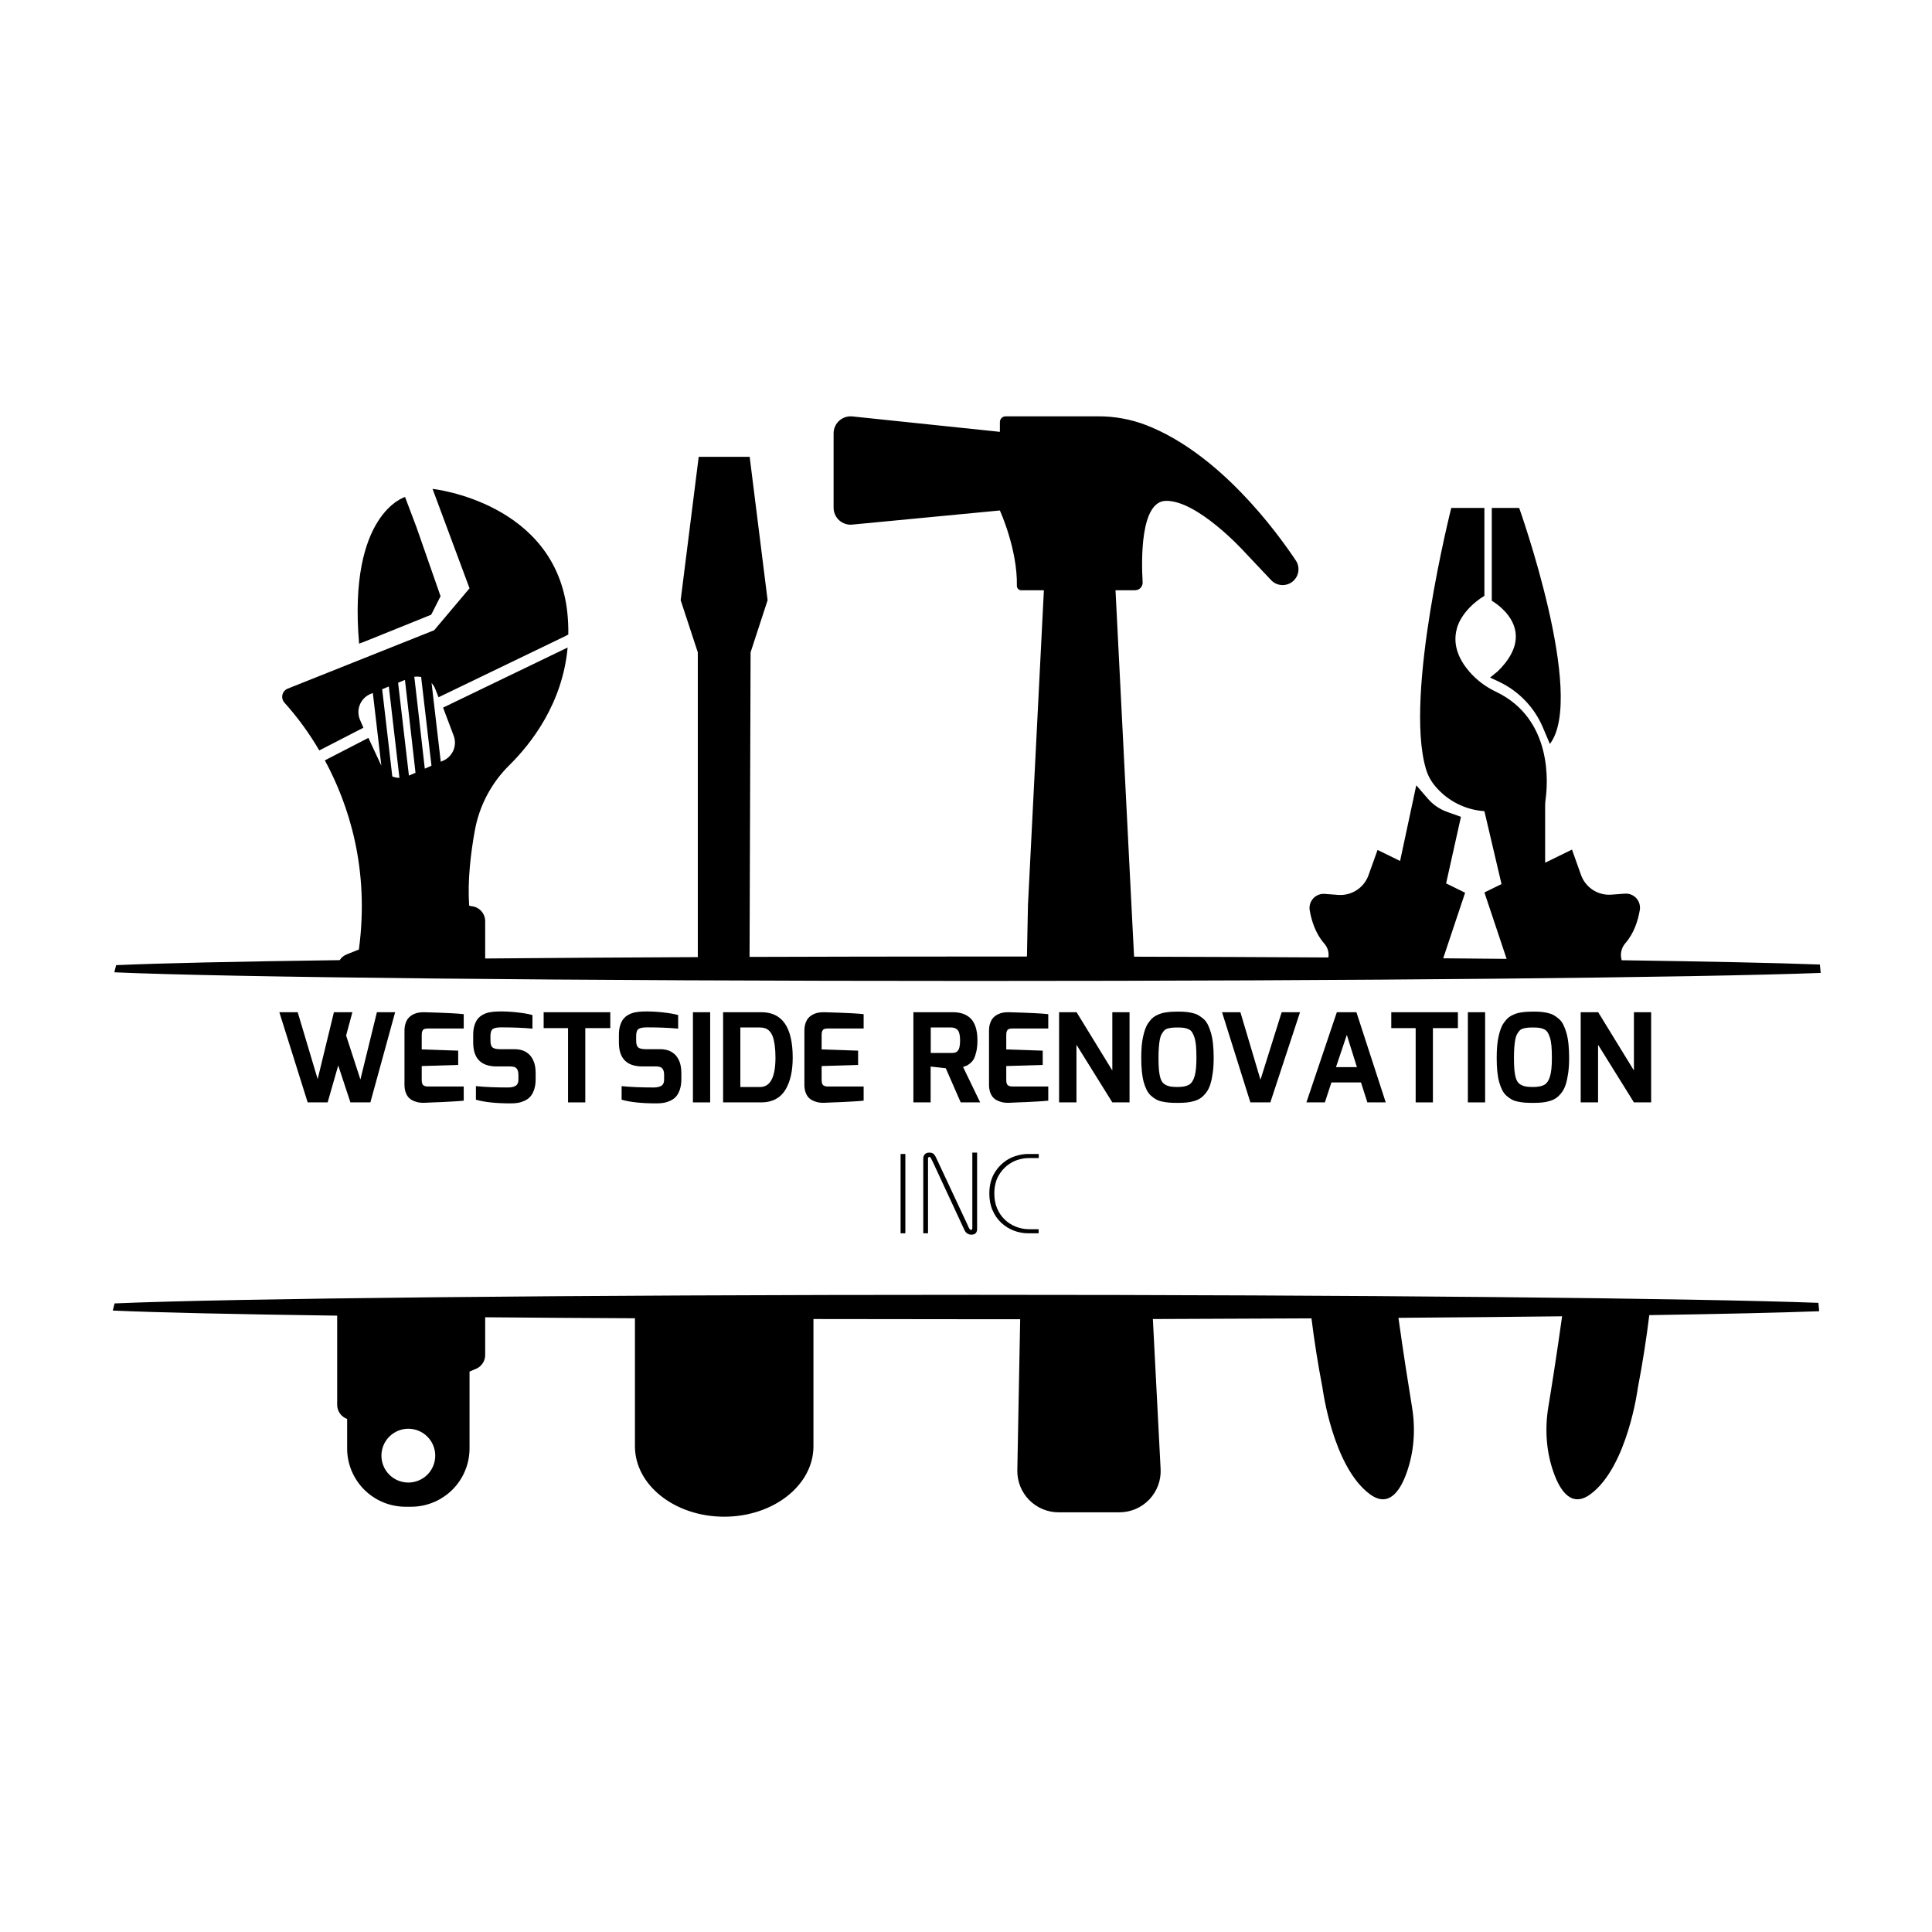 <svg xmlns="http://www.w3.org/2000/svg" xmlns:xlink="http://www.w3.org/1999/xlink" width="500" zoomAndPan="magnify" viewBox="0 0 375 375" height="500" preserveAspectRatio="xMidYMid meet" version="1.0"><defs><g/><clipPath id="8190d70aef"><path d="M 21.887 251 L 353.387 251 L 353.387 294.43 L 21.887 294.43 Z M 21.887 251 " clip-rule="nonzero"/></clipPath><clipPath id="ab228a38af"><path d="M 22 80.68 L 353.387 80.68 L 353.387 191 L 22 191 Z M 22 80.68 " clip-rule="nonzero"/></clipPath></defs><path fill="#000000" d="M 289.223 131.516 L 290.895 132.301 C 292.824 133.203 294.527 134.418 296.004 135.953 C 297.484 137.484 298.637 139.234 299.469 141.191 L 300.828 144.398 C 307.926 135.168 294.871 98.59 294.871 98.59 L 289.555 98.59 L 289.555 116.613 C 289.555 116.613 299.23 121.961 290.715 130.297 Z M 289.223 131.516 " fill-opacity="1" fill-rule="nonzero"/><path fill="#000000" d="M 71.047 124.422 L 83.695 119.316 L 85.512 115.727 L 80.848 102.363 L 78.621 96.465 C 78.621 96.465 67.523 99.648 69.703 124.938 Z M 71.047 124.422 " fill-opacity="1" fill-rule="nonzero"/><g clip-path="url(#8190d70aef)"><path fill="#000000" d="M 352.953 252.879 C 328.434 251.973 264.289 251.324 189.016 251.324 C 110.625 251.324 44.301 252.027 22.238 252.992 L 21.887 254.379 C 30.301 254.754 45.453 255.094 65.445 255.367 L 65.445 272.668 C 65.445 272.969 65.488 273.266 65.578 273.551 C 65.672 273.836 65.801 274.102 65.977 274.348 C 66.148 274.594 66.355 274.809 66.594 274.988 C 66.832 275.172 67.094 275.312 67.379 275.414 L 67.379 281.129 C 67.379 281.875 67.449 282.609 67.594 283.34 C 67.738 284.07 67.953 284.777 68.238 285.465 C 68.523 286.152 68.875 286.805 69.285 287.422 C 69.699 288.043 70.168 288.613 70.695 289.141 C 71.223 289.664 71.793 290.133 72.414 290.547 C 73.031 290.961 73.684 291.309 74.371 291.594 C 75.059 291.879 75.766 292.094 76.496 292.238 C 77.227 292.383 77.965 292.457 78.707 292.457 L 79.809 292.457 C 80.551 292.457 81.289 292.383 82.016 292.238 C 82.746 292.094 83.457 291.879 84.145 291.594 C 84.828 291.309 85.484 290.961 86.102 290.547 C 86.719 290.133 87.293 289.664 87.82 289.141 C 88.344 288.613 88.812 288.043 89.227 287.422 C 89.641 286.805 89.988 286.152 90.273 285.465 C 90.559 284.777 90.773 284.07 90.918 283.34 C 91.062 282.609 91.137 281.875 91.137 281.129 L 91.137 266.219 L 92.387 265.691 C 92.926 265.465 93.359 265.105 93.684 264.617 C 94.008 264.129 94.172 263.594 94.172 263.008 L 94.172 255.68 C 103.309 255.758 113.035 255.828 123.242 255.875 L 123.242 280.723 C 123.242 288.273 131 294.391 140.566 294.391 C 150.133 294.391 157.891 288.273 157.891 280.723 L 157.891 256.023 C 167.996 256.047 178.395 256.059 189.016 256.059 L 198.016 256.059 L 197.461 285.379 C 197.453 285.91 197.496 286.438 197.59 286.961 C 197.684 287.484 197.832 287.996 198.027 288.488 C 198.227 288.984 198.469 289.453 198.758 289.898 C 199.051 290.348 199.383 290.758 199.754 291.141 C 200.129 291.52 200.535 291.859 200.977 292.156 C 201.414 292.457 201.883 292.711 202.371 292.914 C 202.863 293.121 203.371 293.277 203.891 293.383 C 204.414 293.488 204.941 293.539 205.473 293.539 L 217.27 293.539 C 217.816 293.539 218.352 293.484 218.887 293.375 C 219.418 293.266 219.934 293.105 220.434 292.891 C 220.934 292.676 221.406 292.414 221.852 292.102 C 222.297 291.793 222.707 291.441 223.082 291.047 C 223.457 290.652 223.789 290.223 224.074 289.762 C 224.363 289.301 224.602 288.816 224.789 288.305 C 224.977 287.797 225.113 287.273 225.195 286.734 C 225.277 286.199 225.301 285.66 225.273 285.117 L 223.77 256.023 C 234.414 255.992 244.703 255.949 254.555 255.895 C 255.094 260.207 255.797 264.707 256.695 269.383 C 256.695 269.383 258.668 284.664 265.875 290.008 C 269.48 292.68 271.715 289.574 273.051 285.801 C 274.484 281.75 274.773 277.383 274.078 273.145 C 273.414 269.102 272.402 262.719 271.438 255.789 C 282.844 255.707 293.492 255.605 303.203 255.492 C 302.227 262.535 301.195 269.043 300.523 273.145 C 299.828 277.383 300.113 281.75 301.551 285.801 C 302.887 289.562 305.117 292.68 308.727 290.008 C 315.934 284.656 317.906 269.383 317.906 269.383 C 318.848 264.48 319.574 259.766 320.125 255.266 C 334.332 255.043 345.602 254.789 353.105 254.508 Z M 79.258 287.762 C 78.914 287.762 78.574 287.73 78.238 287.66 C 77.902 287.594 77.574 287.496 77.258 287.363 C 76.941 287.234 76.641 287.074 76.355 286.883 C 76.07 286.691 75.809 286.477 75.566 286.234 C 75.32 285.992 75.105 285.727 74.914 285.441 C 74.723 285.156 74.562 284.855 74.434 284.539 C 74.301 284.223 74.203 283.895 74.137 283.559 C 74.066 283.223 74.035 282.883 74.035 282.539 C 74.035 282.199 74.066 281.859 74.137 281.523 C 74.203 281.184 74.301 280.859 74.434 280.543 C 74.562 280.227 74.723 279.926 74.914 279.641 C 75.105 279.355 75.32 279.09 75.566 278.848 C 75.809 278.605 76.07 278.391 76.355 278.199 C 76.641 278.008 76.941 277.848 77.258 277.715 C 77.574 277.586 77.902 277.484 78.238 277.418 C 78.574 277.352 78.914 277.32 79.258 277.32 C 79.602 277.32 79.941 277.352 80.277 277.418 C 80.613 277.484 80.941 277.586 81.258 277.715 C 81.574 277.848 81.875 278.008 82.16 278.199 C 82.445 278.391 82.707 278.605 82.953 278.848 C 83.195 279.09 83.41 279.355 83.602 279.641 C 83.793 279.926 83.953 280.227 84.082 280.543 C 84.215 280.859 84.312 281.184 84.379 281.523 C 84.449 281.859 84.48 282.199 84.48 282.539 C 84.48 282.883 84.449 283.223 84.379 283.559 C 84.312 283.895 84.215 284.223 84.082 284.539 C 83.953 284.855 83.793 285.156 83.602 285.441 C 83.41 285.727 83.195 285.992 82.953 286.234 C 82.707 286.477 82.445 286.691 82.16 286.883 C 81.875 287.074 81.574 287.234 81.258 287.363 C 80.941 287.496 80.613 287.594 80.277 287.66 C 79.941 287.73 79.602 287.762 79.258 287.762 Z M 79.258 287.762 " fill-opacity="1" fill-rule="nonzero"/></g><g clip-path="url(#ab228a38af)"><path fill="#000000" d="M 353.391 188.844 L 353.238 187.215 C 344.762 186.902 331.547 186.621 314.773 186.383 L 314.754 186.32 C 314.594 185.758 314.578 185.191 314.703 184.617 C 314.828 184.047 315.082 183.539 315.465 183.094 C 317.18 181.148 317.949 178.629 318.285 176.625 C 318.32 176.422 318.332 176.215 318.316 176.008 C 318.305 175.801 318.266 175.598 318.207 175.402 C 318.148 175.203 318.066 175.012 317.965 174.832 C 317.863 174.652 317.742 174.488 317.602 174.332 C 317.461 174.18 317.309 174.047 317.137 173.93 C 316.965 173.812 316.785 173.715 316.59 173.641 C 316.398 173.562 316.199 173.508 315.996 173.477 C 315.789 173.449 315.586 173.441 315.379 173.457 L 312.754 173.652 C 312.121 173.699 311.5 173.645 310.883 173.484 C 310.27 173.328 309.695 173.074 309.164 172.73 C 308.633 172.383 308.172 171.961 307.781 171.461 C 307.387 170.965 307.086 170.418 306.871 169.82 L 305.121 164.902 L 299.91 167.457 L 299.91 156.383 C 299.91 155.973 299.938 155.559 299.996 155.152 C 300.395 152.336 301.52 139.582 290.363 134.266 C 288.387 133.332 286.68 132.047 285.234 130.406 C 283.422 128.324 281.84 125.398 282.773 122.016 C 282.773 122.016 283.441 118.559 288.121 115.641 L 288.121 98.59 L 281.691 98.59 C 281.691 98.59 272.52 134.773 276.758 149.195 C 277.121 150.465 277.73 151.602 278.582 152.605 C 279.777 154.027 281.203 155.16 282.859 156 C 284.516 156.84 286.27 157.32 288.121 157.445 L 291.445 171.598 L 288.125 173.223 L 292.434 186.117 C 288.457 186.078 284.355 186.039 280.125 186.004 L 284.379 173.277 L 280.688 171.469 L 283.57 158.543 L 280.992 157.625 C 279.469 157.098 278.176 156.219 277.121 154.996 L 274.898 152.422 L 271.758 167.113 L 267.383 164.973 L 265.629 169.867 C 265.418 170.465 265.113 171.012 264.723 171.512 C 264.328 172.008 263.867 172.43 263.336 172.777 C 262.805 173.121 262.23 173.375 261.617 173.535 C 261.004 173.691 260.379 173.746 259.746 173.703 L 257.121 173.504 C 256.918 173.488 256.711 173.496 256.504 173.527 C 256.301 173.559 256.102 173.609 255.91 173.688 C 255.715 173.762 255.535 173.859 255.363 173.977 C 255.191 174.094 255.039 174.23 254.898 174.383 C 254.758 174.535 254.637 174.699 254.535 174.879 C 254.43 175.062 254.352 175.25 254.293 175.449 C 254.23 175.648 254.195 175.848 254.184 176.055 C 254.168 176.262 254.18 176.469 254.211 176.672 C 254.555 178.676 255.32 181.195 257.039 183.141 C 257.711 183.922 257.98 184.82 257.844 185.844 C 245.898 185.773 233.273 185.723 220.125 185.691 L 219.609 175.656 L 216.52 114.566 L 220.312 114.566 C 220.516 114.566 220.711 114.527 220.898 114.445 C 221.086 114.363 221.25 114.25 221.387 114.102 C 221.527 113.953 221.633 113.785 221.699 113.594 C 221.77 113.402 221.797 113.203 221.785 113 C 221.535 108.758 221.316 97.332 226.277 97.215 C 232.375 97.07 241.336 106.895 241.336 106.895 L 246.727 112.605 C 246.992 112.887 247.297 113.105 247.645 113.27 C 247.992 113.434 248.359 113.531 248.742 113.555 C 249.125 113.582 249.5 113.539 249.867 113.426 C 250.234 113.312 250.57 113.137 250.871 112.898 C 251.172 112.656 251.418 112.371 251.613 112.039 C 251.805 111.711 251.934 111.355 251.992 110.973 C 252.055 110.594 252.043 110.219 251.965 109.844 C 251.883 109.469 251.738 109.117 251.523 108.797 C 247.574 102.879 236.586 88.012 222.484 82.52 C 219.465 81.363 216.336 80.793 213.102 80.809 L 195.188 80.809 C 195.039 80.809 194.898 80.84 194.762 80.895 C 194.629 80.949 194.508 81.031 194.402 81.137 C 194.301 81.238 194.219 81.359 194.164 81.496 C 194.105 81.633 194.078 81.773 194.078 81.918 L 194.078 83.82 L 165.445 80.828 C 165.215 80.805 164.984 80.805 164.758 80.828 C 164.527 80.852 164.301 80.898 164.082 80.969 C 163.863 81.043 163.652 81.137 163.453 81.25 C 163.25 81.367 163.066 81.5 162.895 81.656 C 162.723 81.809 162.566 81.98 162.43 82.168 C 162.297 82.355 162.18 82.555 162.086 82.766 C 161.992 82.977 161.922 83.195 161.871 83.422 C 161.824 83.648 161.801 83.875 161.801 84.105 L 161.801 98.543 C 161.801 98.773 161.824 99 161.871 99.227 C 161.918 99.449 161.988 99.668 162.082 99.879 C 162.176 100.086 162.289 100.285 162.426 100.473 C 162.559 100.66 162.711 100.828 162.883 100.984 C 163.051 101.137 163.234 101.273 163.434 101.391 C 163.633 101.504 163.84 101.598 164.059 101.672 C 164.277 101.746 164.5 101.793 164.727 101.82 C 164.957 101.844 165.184 101.848 165.414 101.824 L 194.074 99.082 C 194.074 99.082 197.52 106.609 197.375 113.711 C 197.375 113.949 197.461 114.152 197.629 114.32 C 197.797 114.488 198 114.57 198.238 114.57 L 202.617 114.57 L 199.527 175.66 L 199.328 185.66 L 189.293 185.66 C 174.164 185.66 159.484 185.688 145.488 185.734 L 145.688 126.621 L 148.992 116.496 L 145.512 88.672 L 135.617 88.672 L 132.117 116.496 L 135.445 126.621 L 135.445 185.777 C 120.734 185.84 106.883 185.93 94.172 186.043 L 94.172 178.793 C 94.172 178.43 94.105 178.078 93.973 177.738 C 93.84 177.402 93.652 177.098 93.406 176.828 C 93.164 176.559 92.879 176.344 92.551 176.184 C 92.227 176.02 91.883 175.922 91.52 175.891 C 91.082 175.852 91.062 175.734 91.062 175.734 C 90.73 170.918 91.371 165.57 92.16 161.223 C 92.594 158.816 93.379 156.531 94.52 154.367 C 95.66 152.203 97.102 150.262 98.844 148.543 C 103.203 144.238 109.195 136.48 110.176 125.684 L 86 137.348 L 88.043 142.762 C 88.223 143.223 88.309 143.695 88.305 144.191 C 88.301 144.684 88.203 145.156 88.016 145.613 C 87.828 146.07 87.559 146.473 87.215 146.824 C 86.871 147.176 86.473 147.453 86.02 147.648 L 85.551 147.848 L 83.77 132.578 C 84.082 132.922 84.32 133.305 84.492 133.738 L 85.121 135.34 L 109.793 123.438 L 110.309 123.152 C 110.332 121.758 110.27 120.363 110.125 118.977 C 107.891 97.441 83.957 94.891 83.957 94.891 L 91.137 114.191 L 84.273 122.328 L 55.836 133.668 C 55.711 133.723 55.59 133.785 55.48 133.867 C 55.371 133.945 55.27 134.035 55.18 134.141 C 55.094 134.242 55.016 134.355 54.957 134.477 C 54.895 134.602 54.848 134.727 54.816 134.859 C 54.785 134.992 54.773 135.129 54.773 135.266 C 54.773 135.402 54.793 135.535 54.828 135.668 C 54.859 135.801 54.91 135.926 54.977 136.047 C 55.039 136.164 55.117 136.277 55.207 136.379 C 57.777 139.238 60.027 142.332 61.969 145.652 L 62.016 145.637 L 70.539 141.25 L 69.918 139.82 C 69.812 139.586 69.727 139.344 69.668 139.094 C 69.609 138.844 69.574 138.59 69.566 138.332 C 69.559 138.074 69.574 137.816 69.621 137.562 C 69.664 137.309 69.734 137.062 69.828 136.824 C 69.922 136.582 70.039 136.355 70.18 136.141 C 70.32 135.922 70.48 135.723 70.66 135.539 C 70.84 135.355 71.039 135.191 71.254 135.051 C 71.469 134.906 71.695 134.785 71.934 134.688 L 72.367 134.508 L 74.02 148.625 L 71.508 143.223 L 63.055 147.582 C 67.664 156.109 71.773 168.594 69.66 184.301 L 67.285 185.25 C 66.715 185.48 66.266 185.852 65.934 186.363 C 46.117 186.629 31.031 186.957 22.539 187.336 L 22.191 188.723 C 43.898 189.695 110.512 190.402 189.32 190.402 C 264.73 190.402 328.984 189.754 353.391 188.844 Z M 81.75 131.414 L 81.797 131.875 L 83.68 148.027 L 83.746 148.633 L 82.453 149.195 L 80.527 132.297 L 80.414 131.363 C 80.863 131.301 81.305 131.316 81.75 131.414 Z M 78.602 131.973 L 80.562 149.207 L 80.645 150 L 79.371 150.539 L 77.301 132.777 L 77.277 132.516 Z M 75.469 133.25 L 77.531 150.984 C 77.051 150.98 76.59 150.891 76.145 150.711 L 76.066 150.023 L 74.207 134.039 L 74.172 133.781 Z M 75.469 133.25 " fill-opacity="1" fill-rule="nonzero"/></g><g fill="#000000" fill-opacity="1"><g transform="translate(53.407, 213.974)"><g><path d="M 0.812 -17.504 L 4.375 -17.504 L 8.25 -4.52 L 11.406 -17.504 L 14.992 -17.504 L 13.773 -12.984 L 16.547 -4.445 L 19.75 -17.504 L 23.289 -17.504 L 18.484 0 L 14.609 0 L 12.242 -7.172 L 10.188 0 L 6.312 0 Z M 0.812 -17.504 "/></g></g></g><g fill="#000000" fill-opacity="1"><g transform="translate(77.122, 213.974)"><g><path d="M 1.387 -3.441 L 1.387 -13.867 C 1.387 -14.457 1.465 -14.977 1.625 -15.422 C 1.785 -15.867 1.992 -16.219 2.246 -16.473 C 2.504 -16.73 2.801 -16.941 3.145 -17.109 C 3.488 -17.273 3.82 -17.383 4.148 -17.43 C 4.477 -17.477 4.82 -17.504 5.188 -17.504 C 9.301 -17.391 11.867 -17.262 12.887 -17.121 L 12.887 -14.348 L 5.977 -14.348 C 5.676 -14.348 5.434 -14.312 5.262 -14.25 C 5.086 -14.188 4.961 -14.074 4.891 -13.914 C 4.816 -13.758 4.773 -13.621 4.758 -13.508 C 4.742 -13.398 4.734 -13.23 4.734 -13.008 L 4.734 -10.281 L 11.812 -10.043 L 11.812 -7.27 L 4.734 -7.055 L 4.734 -4.328 C 4.734 -4.023 4.773 -3.781 4.855 -3.598 C 4.934 -3.414 5.062 -3.289 5.234 -3.215 C 5.41 -3.145 5.559 -3.105 5.68 -3.098 C 5.797 -3.09 5.977 -3.086 6.215 -3.086 L 12.887 -3.086 L 12.887 -0.336 C 12.488 -0.285 11.668 -0.227 10.426 -0.156 C 9.18 -0.082 8.035 -0.031 6.98 0 L 5.426 0.07 C 5.062 0.086 4.719 0.078 4.398 0.047 C 4.082 0.016 3.73 -0.07 3.348 -0.215 C 2.965 -0.359 2.633 -0.551 2.355 -0.789 C 2.078 -1.027 1.844 -1.375 1.66 -1.828 C 1.477 -2.285 1.387 -2.82 1.387 -3.441 Z M 1.387 -3.441 "/></g></g></g><g fill="#000000" fill-opacity="1"><g transform="translate(90.676, 213.974)"><g><path d="M 1.172 -11.621 L 1.172 -13.125 C 1.172 -13.797 1.25 -14.395 1.41 -14.918 C 1.57 -15.445 1.785 -15.875 2.055 -16.211 C 2.328 -16.547 2.664 -16.82 3.074 -17.035 C 3.48 -17.25 3.91 -17.402 4.363 -17.488 C 4.816 -17.578 5.332 -17.629 5.906 -17.645 C 7.117 -17.676 8.367 -17.621 9.66 -17.477 C 10.949 -17.336 11.953 -17.16 12.672 -16.953 L 12.672 -14.32 C 10.855 -14.48 8.902 -14.562 6.812 -14.562 C 5.969 -14.578 5.375 -14.484 5.031 -14.285 C 4.691 -14.086 4.52 -13.613 4.52 -12.863 L 4.52 -12.004 C 4.52 -11.332 4.656 -10.887 4.926 -10.664 C 5.195 -10.441 5.684 -10.328 6.383 -10.328 L 9.156 -10.328 C 9.57 -10.328 9.957 -10.289 10.316 -10.211 C 10.676 -10.129 10.988 -10.02 11.25 -9.875 C 11.512 -9.73 11.75 -9.562 11.969 -9.371 C 12.184 -9.18 12.367 -8.965 12.516 -8.727 C 12.668 -8.488 12.797 -8.246 12.898 -7.996 C 13.004 -7.75 13.082 -7.492 13.137 -7.223 C 13.195 -6.949 13.234 -6.691 13.258 -6.445 C 13.281 -6.195 13.293 -5.945 13.293 -5.691 L 13.293 -4.52 C 13.293 -3.754 13.199 -3.086 13.008 -2.512 C 12.816 -1.938 12.574 -1.48 12.277 -1.148 C 11.984 -0.812 11.617 -0.543 11.18 -0.336 C 10.738 -0.129 10.305 0.012 9.875 0.082 C 9.445 0.156 8.973 0.191 8.465 0.191 C 5.578 0.191 3.324 -0.047 1.699 -0.527 L 1.699 -3.156 C 3.449 -2.98 5.484 -2.895 7.793 -2.895 C 8.098 -2.895 8.355 -2.91 8.57 -2.941 C 8.785 -2.973 9.012 -3.035 9.242 -3.133 C 9.473 -3.227 9.648 -3.383 9.766 -3.598 C 9.887 -3.812 9.945 -4.082 9.945 -4.398 L 9.945 -5.332 C 9.945 -5.891 9.836 -6.305 9.613 -6.574 C 9.387 -6.848 8.973 -6.98 8.367 -6.98 L 5.691 -6.98 C 2.68 -6.996 1.172 -8.543 1.172 -11.621 Z M 1.172 -11.621 "/></g></g></g><g fill="#000000" fill-opacity="1"><g transform="translate(104.781, 213.974)"><g><path d="M 0.742 -14.418 L 0.742 -17.504 L 13.676 -17.504 L 13.676 -14.418 L 8.824 -14.418 L 8.824 0 L 5.477 0 L 5.477 -14.418 Z M 0.742 -14.418 "/></g></g></g><g fill="#000000" fill-opacity="1"><g transform="translate(118.957, 213.974)"><g><path d="M 1.172 -11.621 L 1.172 -13.125 C 1.172 -13.797 1.25 -14.395 1.41 -14.918 C 1.57 -15.445 1.785 -15.875 2.055 -16.211 C 2.328 -16.547 2.664 -16.82 3.074 -17.035 C 3.48 -17.25 3.91 -17.402 4.363 -17.488 C 4.816 -17.578 5.332 -17.629 5.906 -17.645 C 7.117 -17.676 8.367 -17.621 9.66 -17.477 C 10.949 -17.336 11.953 -17.16 12.672 -16.953 L 12.672 -14.32 C 10.855 -14.48 8.902 -14.562 6.812 -14.562 C 5.969 -14.578 5.375 -14.484 5.031 -14.285 C 4.691 -14.086 4.52 -13.613 4.52 -12.863 L 4.52 -12.004 C 4.52 -11.332 4.656 -10.887 4.926 -10.664 C 5.195 -10.441 5.684 -10.328 6.383 -10.328 L 9.156 -10.328 C 9.57 -10.328 9.957 -10.289 10.316 -10.211 C 10.676 -10.129 10.988 -10.02 11.25 -9.875 C 11.512 -9.73 11.75 -9.562 11.969 -9.371 C 12.184 -9.18 12.367 -8.965 12.516 -8.727 C 12.668 -8.488 12.797 -8.246 12.898 -7.996 C 13.004 -7.75 13.082 -7.492 13.137 -7.223 C 13.195 -6.949 13.234 -6.691 13.258 -6.445 C 13.281 -6.195 13.293 -5.945 13.293 -5.691 L 13.293 -4.52 C 13.293 -3.754 13.199 -3.086 13.008 -2.512 C 12.816 -1.938 12.574 -1.48 12.277 -1.148 C 11.984 -0.812 11.617 -0.543 11.18 -0.336 C 10.738 -0.129 10.305 0.012 9.875 0.082 C 9.445 0.156 8.973 0.191 8.465 0.191 C 5.578 0.191 3.324 -0.047 1.699 -0.527 L 1.699 -3.156 C 3.449 -2.98 5.484 -2.895 7.793 -2.895 C 8.098 -2.895 8.355 -2.91 8.57 -2.941 C 8.785 -2.973 9.012 -3.035 9.242 -3.133 C 9.473 -3.227 9.648 -3.383 9.766 -3.598 C 9.887 -3.812 9.945 -4.082 9.945 -4.398 L 9.945 -5.332 C 9.945 -5.891 9.836 -6.305 9.613 -6.574 C 9.387 -6.848 8.973 -6.98 8.367 -6.98 L 5.691 -6.98 C 2.68 -6.996 1.172 -8.543 1.172 -11.621 Z M 1.172 -11.621 "/></g></g></g><g fill="#000000" fill-opacity="1"><g transform="translate(133.062, 213.974)"><g><path d="M 1.434 -17.504 L 4.781 -17.504 L 4.781 0 L 1.434 0 Z M 1.434 -17.504 "/></g></g></g><g fill="#000000" fill-opacity="1"><g transform="translate(138.919, 213.974)"><g><path d="M 1.434 0 L 1.434 -17.504 L 8.871 -17.504 C 12.918 -17.504 14.945 -14.562 14.945 -8.68 C 14.945 -7.371 14.824 -6.195 14.586 -5.152 C 14.348 -4.109 13.988 -3.195 13.508 -2.414 C 13.031 -1.633 12.398 -1.035 11.609 -0.621 C 10.82 -0.207 9.906 0 8.871 0 Z M 4.781 -2.988 L 8.609 -2.988 C 10.602 -2.988 11.598 -4.895 11.598 -8.703 C 11.598 -9.629 11.547 -10.43 11.453 -11.105 C 11.355 -11.785 11.23 -12.34 11.07 -12.781 C 10.91 -13.219 10.703 -13.57 10.449 -13.832 C 10.195 -14.094 9.918 -14.277 9.625 -14.383 C 9.328 -14.484 8.988 -14.539 8.609 -14.539 L 4.781 -14.539 Z M 4.781 -2.988 "/></g></g></g><g fill="#000000" fill-opacity="1"><g transform="translate(154.745, 213.974)"><g><path d="M 1.387 -3.441 L 1.387 -13.867 C 1.387 -14.457 1.465 -14.977 1.625 -15.422 C 1.785 -15.867 1.992 -16.219 2.246 -16.473 C 2.504 -16.73 2.801 -16.941 3.145 -17.109 C 3.488 -17.273 3.82 -17.383 4.148 -17.43 C 4.477 -17.477 4.82 -17.504 5.188 -17.504 C 9.301 -17.391 11.867 -17.262 12.887 -17.121 L 12.887 -14.348 L 5.977 -14.348 C 5.676 -14.348 5.434 -14.312 5.262 -14.25 C 5.086 -14.188 4.961 -14.074 4.891 -13.914 C 4.816 -13.758 4.773 -13.621 4.758 -13.508 C 4.742 -13.398 4.734 -13.23 4.734 -13.008 L 4.734 -10.281 L 11.812 -10.043 L 11.812 -7.27 L 4.734 -7.055 L 4.734 -4.328 C 4.734 -4.023 4.773 -3.781 4.855 -3.598 C 4.934 -3.414 5.062 -3.289 5.234 -3.215 C 5.41 -3.145 5.559 -3.105 5.68 -3.098 C 5.797 -3.09 5.977 -3.086 6.215 -3.086 L 12.887 -3.086 L 12.887 -0.336 C 12.488 -0.285 11.668 -0.227 10.426 -0.156 C 9.18 -0.082 8.035 -0.031 6.98 0 L 5.426 0.07 C 5.062 0.086 4.719 0.078 4.398 0.047 C 4.082 0.016 3.73 -0.07 3.348 -0.215 C 2.965 -0.359 2.633 -0.551 2.355 -0.789 C 2.078 -1.027 1.844 -1.375 1.66 -1.828 C 1.477 -2.285 1.387 -2.82 1.387 -3.441 Z M 1.387 -3.441 "/></g></g></g><g fill="#000000" fill-opacity="1"><g transform="translate(168.3, 213.974)"><g/></g></g><g fill="#000000" fill-opacity="1"><g transform="translate(176.069, 213.974)"><g><path d="M 1.219 0 L 1.219 -17.504 L 8.871 -17.504 C 9.59 -17.504 10.227 -17.41 10.785 -17.227 C 11.34 -17.043 11.84 -16.75 12.277 -16.344 C 12.715 -15.938 13.055 -15.371 13.293 -14.645 C 13.531 -13.918 13.652 -13.055 13.652 -12.051 C 13.652 -11.223 13.582 -10.496 13.438 -9.875 C 13.293 -9.254 13.133 -8.777 12.961 -8.453 C 12.785 -8.125 12.543 -7.84 12.242 -7.59 C 11.938 -7.344 11.707 -7.188 11.547 -7.125 C 11.391 -7.062 11.156 -6.98 10.855 -6.887 L 14.18 0 L 10.402 0 L 7.508 -6.625 L 4.566 -6.957 L 4.566 0 Z M 4.59 -9.59 L 8.559 -9.59 C 8.879 -9.59 9.133 -9.617 9.324 -9.672 C 9.516 -9.727 9.688 -9.844 9.84 -10.02 C 9.992 -10.195 10.102 -10.445 10.172 -10.77 C 10.246 -11.098 10.281 -11.523 10.281 -12.051 C 10.281 -12.992 10.137 -13.641 9.852 -14 C 9.562 -14.359 9.133 -14.539 8.559 -14.539 L 4.59 -14.539 Z M 4.59 -9.59 "/></g></g></g><g fill="#000000" fill-opacity="1"><g transform="translate(190.58, 213.974)"><g><path d="M 1.387 -3.441 L 1.387 -13.867 C 1.387 -14.457 1.465 -14.977 1.625 -15.422 C 1.785 -15.867 1.992 -16.219 2.246 -16.473 C 2.504 -16.73 2.801 -16.941 3.145 -17.109 C 3.488 -17.273 3.82 -17.383 4.148 -17.43 C 4.477 -17.477 4.82 -17.504 5.188 -17.504 C 9.301 -17.391 11.867 -17.262 12.887 -17.121 L 12.887 -14.348 L 5.977 -14.348 C 5.676 -14.348 5.434 -14.312 5.262 -14.25 C 5.086 -14.188 4.961 -14.074 4.891 -13.914 C 4.816 -13.758 4.773 -13.621 4.758 -13.508 C 4.742 -13.398 4.734 -13.23 4.734 -13.008 L 4.734 -10.281 L 11.812 -10.043 L 11.812 -7.27 L 4.734 -7.055 L 4.734 -4.328 C 4.734 -4.023 4.773 -3.781 4.855 -3.598 C 4.934 -3.414 5.062 -3.289 5.234 -3.215 C 5.41 -3.145 5.559 -3.105 5.68 -3.098 C 5.797 -3.09 5.977 -3.086 6.215 -3.086 L 12.887 -3.086 L 12.887 -0.336 C 12.488 -0.285 11.668 -0.227 10.426 -0.156 C 9.18 -0.082 8.035 -0.031 6.98 0 L 5.426 0.07 C 5.062 0.086 4.719 0.078 4.398 0.047 C 4.082 0.016 3.73 -0.07 3.348 -0.215 C 2.965 -0.359 2.633 -0.551 2.355 -0.789 C 2.078 -1.027 1.844 -1.375 1.66 -1.828 C 1.477 -2.285 1.387 -2.82 1.387 -3.441 Z M 1.387 -3.441 "/></g></g></g><g fill="#000000" fill-opacity="1"><g transform="translate(204.135, 213.974)"><g><path d="M 1.434 0 L 1.434 -17.504 L 4.828 -17.504 L 11.766 -6.191 L 11.766 -17.504 L 15.109 -17.504 L 15.109 0 L 11.766 0 L 4.805 -11.191 L 4.805 0 Z M 1.434 0 "/></g></g></g><g fill="#000000" fill-opacity="1"><g transform="translate(220.344, 213.974)"><g><path d="M 1.172 -8.633 C 1.172 -9.445 1.199 -10.195 1.254 -10.879 C 1.312 -11.566 1.398 -12.18 1.52 -12.719 C 1.637 -13.262 1.773 -13.754 1.926 -14.191 C 2.078 -14.629 2.262 -15.012 2.488 -15.34 C 2.711 -15.664 2.938 -15.953 3.168 -16.199 C 3.398 -16.445 3.676 -16.652 3.992 -16.82 C 4.312 -16.988 4.617 -17.125 4.914 -17.227 C 5.207 -17.332 5.547 -17.41 5.93 -17.465 C 6.312 -17.523 6.676 -17.562 7.02 -17.586 C 7.359 -17.609 7.754 -17.621 8.199 -17.621 C 8.773 -17.621 9.273 -17.605 9.695 -17.574 C 10.117 -17.543 10.562 -17.473 11.035 -17.371 C 11.504 -17.266 11.906 -17.121 12.242 -16.93 C 12.578 -16.738 12.914 -16.492 13.258 -16.199 C 13.602 -15.902 13.883 -15.531 14.105 -15.074 C 14.328 -14.621 14.531 -14.094 14.703 -13.496 C 14.879 -12.898 15.012 -12.191 15.098 -11.371 C 15.188 -10.547 15.23 -9.637 15.23 -8.633 C 15.23 -7.547 15.172 -6.578 15.051 -5.727 C 14.934 -4.875 14.777 -4.141 14.586 -3.527 C 14.395 -2.914 14.137 -2.387 13.809 -1.949 C 13.48 -1.512 13.137 -1.16 12.781 -0.898 C 12.422 -0.633 11.988 -0.426 11.477 -0.273 C 10.965 -0.125 10.461 -0.023 9.957 0.023 C 9.457 0.07 8.871 0.094 8.199 0.094 C 7.613 0.094 7.098 0.078 6.66 0.047 C 6.219 0.016 5.766 -0.047 5.297 -0.145 C 4.824 -0.238 4.422 -0.379 4.09 -0.562 C 3.754 -0.746 3.418 -0.984 3.086 -1.277 C 2.75 -1.574 2.469 -1.941 2.246 -2.379 C 2.023 -2.816 1.828 -3.328 1.66 -3.91 C 1.496 -4.492 1.371 -5.176 1.293 -5.965 C 1.211 -6.754 1.172 -7.645 1.172 -8.633 Z M 4.52 -8.633 C 4.52 -7.645 4.551 -6.836 4.613 -6.203 C 4.68 -5.574 4.785 -5.035 4.938 -4.59 C 5.09 -4.145 5.316 -3.809 5.617 -3.586 C 5.922 -3.363 6.27 -3.207 6.66 -3.121 C 7.051 -3.031 7.562 -2.988 8.199 -2.988 C 9.188 -2.988 9.93 -3.133 10.426 -3.418 C 10.918 -3.707 11.285 -4.254 11.523 -5.059 C 11.766 -5.863 11.883 -7.055 11.883 -8.633 C 11.883 -9.539 11.855 -10.316 11.801 -10.961 C 11.742 -11.609 11.645 -12.148 11.5 -12.59 C 11.355 -13.027 11.203 -13.375 11.035 -13.629 C 10.867 -13.883 10.633 -14.078 10.328 -14.215 C 10.027 -14.352 9.719 -14.438 9.41 -14.477 C 9.098 -14.516 8.695 -14.539 8.199 -14.539 C 7.785 -14.539 7.449 -14.523 7.184 -14.5 C 6.922 -14.477 6.645 -14.426 6.348 -14.348 C 6.055 -14.266 5.82 -14.145 5.656 -13.977 C 5.488 -13.809 5.32 -13.582 5.152 -13.293 C 4.984 -13.008 4.863 -12.652 4.781 -12.23 C 4.703 -11.809 4.637 -11.301 4.59 -10.711 C 4.543 -10.121 4.52 -9.43 4.52 -8.633 Z M 4.52 -8.633 "/></g></g></g><g fill="#000000" fill-opacity="1"><g transform="translate(236.385, 213.974)"><g><path d="M 0.812 -17.504 L 4.375 -17.504 L 8.273 -4.398 L 12.387 -17.504 L 15.949 -17.504 L 10.188 0 L 6.312 0 Z M 0.812 -17.504 "/></g></g></g><g fill="#000000" fill-opacity="1"><g transform="translate(252.76, 213.974)"><g><path d="M 0.812 0 L 6.719 -17.504 L 10.52 -17.504 L 16.211 0 L 12.648 0 L 11.406 -3.875 L 5.668 -3.875 L 4.398 0 Z M 6.551 -6.84 L 10.617 -6.84 L 8.656 -13.102 Z M 6.551 -6.84 "/></g></g></g><g fill="#000000" fill-opacity="1"><g transform="translate(269.303, 213.974)"><g><path d="M 0.742 -14.418 L 0.742 -17.504 L 13.676 -17.504 L 13.676 -14.418 L 8.824 -14.418 L 8.824 0 L 5.477 0 L 5.477 -14.418 Z M 0.742 -14.418 "/></g></g></g><g fill="#000000" fill-opacity="1"><g transform="translate(283.48, 213.974)"><g><path d="M 1.434 -17.504 L 4.781 -17.504 L 4.781 0 L 1.434 0 Z M 1.434 -17.504 "/></g></g></g><g fill="#000000" fill-opacity="1"><g transform="translate(289.337, 213.974)"><g><path d="M 1.172 -8.633 C 1.172 -9.445 1.199 -10.195 1.254 -10.879 C 1.312 -11.566 1.398 -12.18 1.52 -12.719 C 1.637 -13.262 1.773 -13.754 1.926 -14.191 C 2.078 -14.629 2.262 -15.012 2.488 -15.34 C 2.711 -15.664 2.938 -15.953 3.168 -16.199 C 3.398 -16.445 3.676 -16.652 3.992 -16.82 C 4.312 -16.988 4.617 -17.125 4.914 -17.227 C 5.207 -17.332 5.547 -17.41 5.93 -17.465 C 6.312 -17.523 6.676 -17.562 7.02 -17.586 C 7.359 -17.609 7.754 -17.621 8.199 -17.621 C 8.773 -17.621 9.273 -17.605 9.695 -17.574 C 10.117 -17.543 10.562 -17.473 11.035 -17.371 C 11.504 -17.266 11.906 -17.121 12.242 -16.93 C 12.578 -16.738 12.914 -16.492 13.258 -16.199 C 13.602 -15.902 13.883 -15.531 14.105 -15.074 C 14.328 -14.621 14.531 -14.094 14.703 -13.496 C 14.879 -12.898 15.012 -12.191 15.098 -11.371 C 15.188 -10.547 15.23 -9.637 15.23 -8.633 C 15.23 -7.547 15.172 -6.578 15.051 -5.727 C 14.934 -4.875 14.777 -4.141 14.586 -3.527 C 14.395 -2.914 14.137 -2.387 13.809 -1.949 C 13.48 -1.512 13.137 -1.16 12.781 -0.898 C 12.422 -0.633 11.988 -0.426 11.477 -0.273 C 10.965 -0.125 10.461 -0.023 9.957 0.023 C 9.457 0.07 8.871 0.094 8.199 0.094 C 7.613 0.094 7.098 0.078 6.66 0.047 C 6.219 0.016 5.766 -0.047 5.297 -0.145 C 4.824 -0.238 4.422 -0.379 4.09 -0.562 C 3.754 -0.746 3.418 -0.984 3.086 -1.277 C 2.75 -1.574 2.469 -1.941 2.246 -2.379 C 2.023 -2.816 1.828 -3.328 1.66 -3.91 C 1.496 -4.492 1.371 -5.176 1.293 -5.965 C 1.211 -6.754 1.172 -7.645 1.172 -8.633 Z M 4.52 -8.633 C 4.52 -7.645 4.551 -6.836 4.613 -6.203 C 4.68 -5.574 4.785 -5.035 4.938 -4.59 C 5.09 -4.145 5.316 -3.809 5.617 -3.586 C 5.922 -3.363 6.27 -3.207 6.66 -3.121 C 7.051 -3.031 7.562 -2.988 8.199 -2.988 C 9.188 -2.988 9.93 -3.133 10.426 -3.418 C 10.918 -3.707 11.285 -4.254 11.523 -5.059 C 11.766 -5.863 11.883 -7.055 11.883 -8.633 C 11.883 -9.539 11.855 -10.316 11.801 -10.961 C 11.742 -11.609 11.645 -12.148 11.5 -12.59 C 11.355 -13.027 11.203 -13.375 11.035 -13.629 C 10.867 -13.883 10.633 -14.078 10.328 -14.215 C 10.027 -14.352 9.719 -14.438 9.41 -14.477 C 9.098 -14.516 8.695 -14.539 8.199 -14.539 C 7.785 -14.539 7.449 -14.523 7.184 -14.5 C 6.922 -14.477 6.645 -14.426 6.348 -14.348 C 6.055 -14.266 5.82 -14.145 5.656 -13.977 C 5.488 -13.809 5.32 -13.582 5.152 -13.293 C 4.984 -13.008 4.863 -12.652 4.781 -12.23 C 4.703 -11.809 4.637 -11.301 4.59 -10.711 C 4.543 -10.121 4.52 -9.43 4.52 -8.633 Z M 4.52 -8.633 "/></g></g></g><g fill="#000000" fill-opacity="1"><g transform="translate(305.378, 213.974)"><g><path d="M 1.434 0 L 1.434 -17.504 L 4.828 -17.504 L 11.766 -6.191 L 11.766 -17.504 L 15.109 -17.504 L 15.109 0 L 11.766 0 L 4.805 -11.191 L 4.805 0 Z M 1.434 0 "/></g></g></g><g fill="#000000" fill-opacity="1"><g transform="translate(172.826, 239.383)"><g><path d="M 1.98 -15.398 L 2.902 -15.398 L 2.902 0 L 1.98 0 Z M 1.98 -15.398 "/></g></g></g><g fill="#000000" fill-opacity="1"><g transform="translate(177.709, 239.383)"><g><path d="M 10.055 -1.715 C 10.098 -1.613 10.145 -1.504 10.195 -1.387 C 10.246 -1.27 10.301 -1.156 10.359 -1.043 C 10.418 -0.934 10.484 -0.844 10.559 -0.77 C 10.633 -0.695 10.707 -0.66 10.777 -0.66 C 10.867 -0.66 10.93 -0.695 10.965 -0.77 C 11.004 -0.844 11.02 -0.93 11.02 -1.035 L 11.02 -15.664 L 11.945 -15.664 L 11.945 -0.793 C 11.945 -0.484 11.855 -0.23 11.68 -0.031 C 11.504 0.164 11.219 0.266 10.824 0.266 C 10.602 0.266 10.414 0.227 10.25 0.152 C 10.09 0.082 9.953 -0.012 9.844 -0.121 C 9.734 -0.23 9.641 -0.348 9.57 -0.473 C 9.496 -0.598 9.438 -0.719 9.395 -0.836 L 3.41 -13.727 C 3.25 -14.078 3.113 -14.352 3.004 -14.539 C 2.895 -14.73 2.785 -14.828 2.684 -14.828 C 2.508 -14.828 2.418 -14.711 2.418 -14.473 L 2.418 0 L 1.496 0 L 1.496 -14.473 C 1.496 -14.605 1.516 -14.742 1.551 -14.883 C 1.586 -15.02 1.648 -15.148 1.738 -15.266 C 1.824 -15.383 1.941 -15.48 2.09 -15.551 C 2.238 -15.625 2.418 -15.664 2.641 -15.664 C 2.961 -15.664 3.219 -15.602 3.41 -15.477 C 3.602 -15.352 3.785 -15.105 3.961 -14.738 Z M 10.055 -1.715 "/></g></g></g><g fill="#000000" fill-opacity="1"><g transform="translate(191.149, 239.383)"><g><path d="M 10.473 -15.398 L 10.473 -14.605 L 8.578 -14.605 C 7.992 -14.605 7.375 -14.523 6.73 -14.352 C 6.086 -14.184 5.5 -13.934 4.973 -13.594 C 4.047 -13.023 3.297 -12.246 2.715 -11.262 C 2.137 -10.281 1.848 -9.094 1.848 -7.699 C 1.848 -6.629 2.031 -5.668 2.398 -4.816 C 2.766 -3.969 3.258 -3.246 3.883 -2.652 C 4.504 -2.059 5.227 -1.598 6.051 -1.277 C 6.871 -0.953 7.734 -0.793 8.645 -0.793 L 10.449 -0.793 L 10.449 0 L 8.445 0 C 7.465 0 6.52 -0.176 5.609 -0.527 C 4.699 -0.879 3.895 -1.387 3.191 -2.047 C 2.484 -2.707 1.926 -3.512 1.508 -4.465 C 1.09 -5.418 0.879 -6.496 0.879 -7.699 C 0.879 -9.281 1.223 -10.633 1.902 -11.746 C 2.586 -12.859 3.461 -13.734 4.531 -14.363 C 5.102 -14.703 5.738 -14.957 6.434 -15.133 C 7.129 -15.309 7.789 -15.398 8.402 -15.398 Z M 10.473 -15.398 "/></g></g></g></svg>